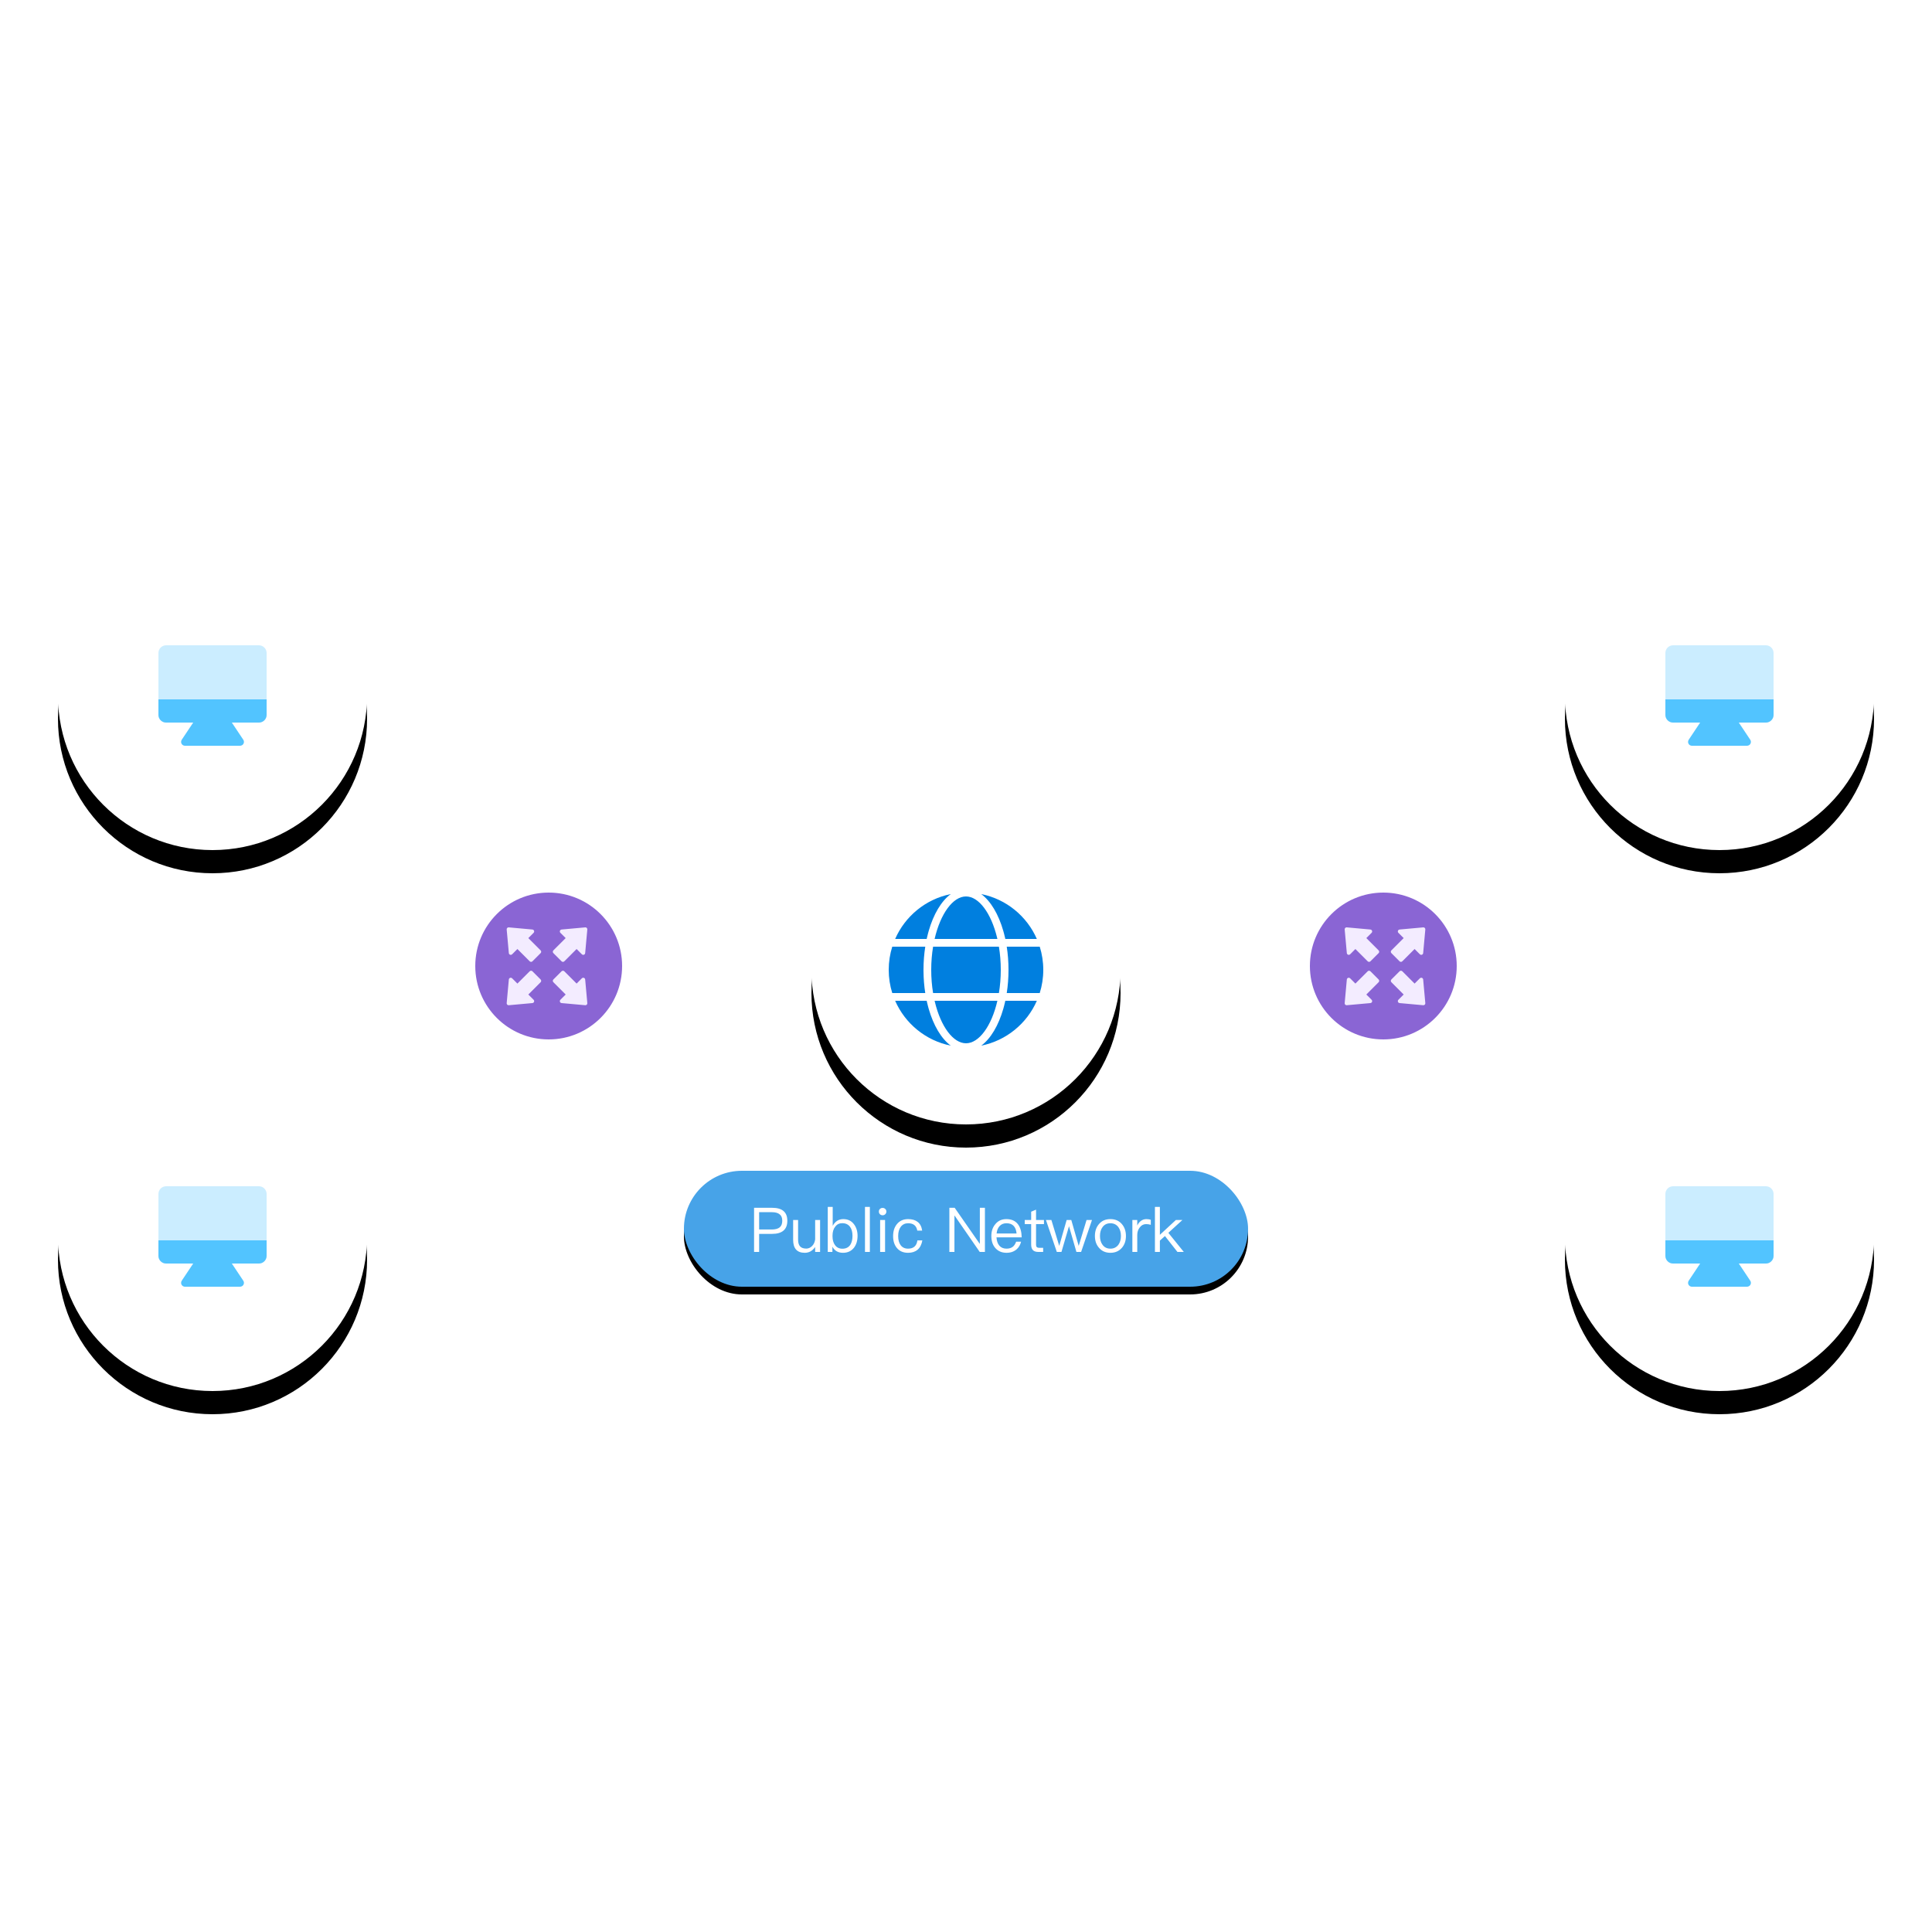 <?xml version="1.0" encoding="UTF-8"?>
<svg width="500px" height="500px" viewBox="0 0 500 500" version="1.1" xmlns="http://www.w3.org/2000/svg" xmlns:xlink="http://www.w3.org/1999/xlink">
    <title>illustration_extend</title>
    <defs>
        <circle id="path-1" cx="40" cy="40" r="40"></circle>
        <filter x="-22.5%" y="-15.0%" width="145.0%" height="145.0%" filterUnits="objectBoundingBox" id="filter-2">
            <feOffset dx="0" dy="6" in="SourceAlpha" result="shadowOffsetOuter1"></feOffset>
            <feGaussianBlur stdDeviation="5" in="shadowOffsetOuter1" result="shadowBlurOuter1"></feGaussianBlur>
            <feColorMatrix values="0 0 0 0 0.776   0 0 0 0 0.827   0 0 0 0 0.863  0 0 0 0.3 0" type="matrix" in="shadowBlurOuter1"></feColorMatrix>
        </filter>
        <rect id="path-3" x="0" y="0" width="146" height="30" rx="15"></rect>
        <filter x="-4.8%" y="-16.7%" width="109.6%" height="146.7%" filterUnits="objectBoundingBox" id="filter-4">
            <feOffset dx="0" dy="2" in="SourceAlpha" result="shadowOffsetOuter1"></feOffset>
            <feGaussianBlur stdDeviation="2" in="shadowOffsetOuter1" result="shadowBlurOuter1"></feGaussianBlur>
            <feColorMatrix values="0 0 0 0 0.776   0 0 0 0 0.827   0 0 0 0 0.863  0 0 0 0.3 0" type="matrix" in="shadowBlurOuter1"></feColorMatrix>
        </filter>
        <circle id="path-5" cx="40" cy="40" r="40"></circle>
        <filter x="-22.5%" y="-15.0%" width="145.0%" height="145.0%" filterUnits="objectBoundingBox" id="filter-6">
            <feOffset dx="0" dy="6" in="SourceAlpha" result="shadowOffsetOuter1"></feOffset>
            <feGaussianBlur stdDeviation="5" in="shadowOffsetOuter1" result="shadowBlurOuter1"></feGaussianBlur>
            <feColorMatrix values="0 0 0 0 0.776   0 0 0 0 0.827   0 0 0 0 0.863  0 0 0 0.3 0" type="matrix" in="shadowBlurOuter1"></feColorMatrix>
        </filter>
        <circle id="path-7" cx="40" cy="40" r="40"></circle>
        <filter x="-22.5%" y="-15.0%" width="145.0%" height="145.0%" filterUnits="objectBoundingBox" id="filter-8">
            <feOffset dx="0" dy="6" in="SourceAlpha" result="shadowOffsetOuter1"></feOffset>
            <feGaussianBlur stdDeviation="5" in="shadowOffsetOuter1" result="shadowBlurOuter1"></feGaussianBlur>
            <feColorMatrix values="0 0 0 0 0.776   0 0 0 0 0.827   0 0 0 0 0.863  0 0 0 0.3 0" type="matrix" in="shadowBlurOuter1"></feColorMatrix>
        </filter>
        <circle id="path-9" cx="40" cy="40" r="40"></circle>
        <filter x="-22.5%" y="-15.0%" width="145.0%" height="145.0%" filterUnits="objectBoundingBox" id="filter-10">
            <feOffset dx="0" dy="6" in="SourceAlpha" result="shadowOffsetOuter1"></feOffset>
            <feGaussianBlur stdDeviation="5" in="shadowOffsetOuter1" result="shadowBlurOuter1"></feGaussianBlur>
            <feColorMatrix values="0 0 0 0 0.776   0 0 0 0 0.827   0 0 0 0 0.863  0 0 0 0.3 0" type="matrix" in="shadowBlurOuter1"></feColorMatrix>
        </filter>
        <circle id="path-11" cx="40" cy="40" r="40"></circle>
        <filter x="-22.5%" y="-15.0%" width="145.0%" height="145.0%" filterUnits="objectBoundingBox" id="filter-12">
            <feOffset dx="0" dy="6" in="SourceAlpha" result="shadowOffsetOuter1"></feOffset>
            <feGaussianBlur stdDeviation="5" in="shadowOffsetOuter1" result="shadowBlurOuter1"></feGaussianBlur>
            <feColorMatrix values="0 0 0 0 0.776   0 0 0 0 0.827   0 0 0 0 0.863  0 0 0 0.3 0" type="matrix" in="shadowBlurOuter1"></feColorMatrix>
        </filter>
    </defs>
    <g id="产品详情页" stroke="none" stroke-width="1" fill="none" fill-rule="evenodd">
        <g id="ZStack-Cloud-切图" transform="translate(-670, -2739)">
            <g id="编组-24" transform="translate(670, 2739)">
                <g id="顶部2" transform="translate(15, 140)">
                    <g id="Group-14" transform="translate(195, 71)">
                        <g id="Oval-5">
                            <use fill="black" fill-opacity="1" filter="url(#filter-2)" xlink:href="#path-1"></use>
                            <use fill="#FFFFFF" fill-rule="evenodd" xlink:href="#path-1"></use>
                        </g>
                        <g id="编组-55" transform="translate(21, 21)">
                            <rect id="矩形" x="0" y="0" width="38" height="38"></rect>
                        </g>
                    </g>
                    <g id="Group-66" transform="translate(162, 163)">
                        <g id="Rectangle-53">
                            <use fill="black" fill-opacity="1" filter="url(#filter-4)" xlink:href="#path-3"></use>
                            <use fill="#47A3E8" fill-rule="evenodd" xlink:href="#path-3"></use>
                        </g>
                        <path d="M19.464,21 L19.464,16.328 L22.808,16.328 C25.432,16.328 26.76,15.192 26.76,12.936 C26.76,10.696 25.448,9.576 22.824,9.576 L18.152,9.576 L18.152,21 L19.464,21 Z M22.744,15.192 L19.464,15.192 L19.464,10.712 L22.744,10.712 C23.656,10.712 24.328,10.888 24.776,11.272 C25.224,11.608 25.448,12.168 25.448,12.936 C25.448,13.704 25.224,14.264 24.792,14.632 C24.344,15 23.672,15.192 22.744,15.192 Z M31.272,21.224 C32.392,21.224 33.288,20.712 33.96,19.72 L33.96,21 L35.24,21 L35.24,12.728 L33.96,12.728 L33.96,17.768 C33.864,18.472 33.592,19.048 33.144,19.496 C32.712,19.912 32.216,20.136 31.672,20.136 C30.92,20.136 30.376,19.928 30.04,19.544 C29.704,19.16 29.544,18.568 29.544,17.784 L29.544,12.728 L28.264,12.728 L28.264,17.848 C28.264,20.088 29.256,21.224 31.272,21.224 Z M41.176,21.224 C42.376,21.224 43.32,20.776 44.008,19.912 C44.616,19.112 44.936,18.088 44.936,16.84 C44.936,15.624 44.616,14.632 44.008,13.832 C43.336,12.936 42.408,12.504 41.24,12.504 C40.056,12.504 39.144,13.08 38.504,14.248 L38.504,9.352 L37.224,9.352 L37.224,21 L38.424,21 L38.424,19.64 C38.984,20.696 39.896,21.224 41.176,21.224 Z M41.016,20.168 C40.184,20.168 39.528,19.848 39.08,19.208 C38.664,18.632 38.456,17.88 38.456,16.952 L38.456,16.792 C38.456,15.832 38.68,15.048 39.16,14.456 C39.608,13.848 40.216,13.56 40.968,13.56 C41.864,13.56 42.536,13.88 43,14.52 C43.416,15.08 43.624,15.848 43.624,16.84 C43.624,17.832 43.416,18.616 43.032,19.192 C42.584,19.832 41.912,20.168 41.016,20.168 Z M48.12,21 L48.12,9.352 L46.856,9.352 L46.856,21 L48.12,21 Z M51.416,11.512 C51.688,11.512 51.912,11.416 52.104,11.24 C52.296,11.048 52.392,10.824 52.392,10.552 C52.392,10.264 52.296,10.04 52.104,9.88 C51.912,9.688 51.688,9.608 51.416,9.608 C51.144,9.608 50.92,9.688 50.728,9.88 C50.536,10.04 50.456,10.264 50.456,10.552 C50.456,10.824 50.536,11.048 50.728,11.24 C50.92,11.416 51.144,11.512 51.416,11.512 Z M52.056,21 L52.056,12.728 L50.776,12.728 L50.776,21 L52.056,21 Z M58.008,21.224 C59.032,21.224 59.848,20.952 60.472,20.424 C61.112,19.88 61.512,19.064 61.704,18.008 L60.424,18.008 C60.232,19.432 59.416,20.152 58.008,20.152 C57.176,20.152 56.536,19.848 56.104,19.272 C55.656,18.696 55.448,17.896 55.448,16.888 C55.448,15.88 55.672,15.08 56.12,14.488 C56.584,13.88 57.224,13.576 58.024,13.576 C58.68,13.576 59.208,13.72 59.624,14.04 C60.024,14.36 60.28,14.84 60.392,15.48 L61.656,15.48 C61.512,14.472 61.128,13.72 60.488,13.224 C59.864,12.744 59.048,12.504 58.024,12.504 C56.792,12.504 55.816,12.936 55.112,13.816 C54.456,14.616 54.136,15.64 54.136,16.904 C54.136,18.168 54.456,19.192 55.112,19.976 C55.8,20.808 56.76,21.224 58.008,21.224 Z M70.008,21 L70.008,11.608 L70.056,11.608 L76.552,21 L77.896,21 L77.896,9.576 L76.584,9.576 L76.584,18.872 L76.536,18.872 L70.072,9.576 L68.696,9.576 L68.696,21 L70.008,21 Z M83.496,21.224 C84.568,21.224 85.448,20.904 86.136,20.296 C86.696,19.784 87.064,19.144 87.256,18.344 L85.976,18.344 C85.768,18.92 85.496,19.352 85.144,19.64 C84.728,19.976 84.168,20.152 83.496,20.152 C82.712,20.152 82.088,19.896 81.64,19.384 C81.192,18.872 80.952,18.152 80.888,17.224 L87.416,17.224 C87.384,15.784 87.064,14.648 86.456,13.848 C85.784,12.952 84.776,12.504 83.448,12.504 C82.248,12.504 81.304,12.936 80.6,13.8 C79.896,14.616 79.56,15.64 79.56,16.856 C79.56,18.2 79.912,19.256 80.648,20.056 C81.352,20.824 82.312,21.224 83.496,21.224 Z M86.088,16.232 L80.92,16.232 C81,15.416 81.256,14.776 81.704,14.296 C82.152,13.816 82.744,13.576 83.48,13.576 C85.048,13.576 85.928,14.456 86.088,16.232 Z M92.968,21 L92.968,19.928 L91.912,19.928 C91.624,19.928 91.416,19.848 91.304,19.72 C91.176,19.592 91.128,19.368 91.128,19.064 L91.128,13.8 L93.176,13.8 L93.176,12.728 L91.128,12.728 L91.128,10.056 L89.864,10.584 L89.864,12.728 L88.2,12.728 L88.2,13.8 L89.864,13.8 L89.864,19.064 C89.864,19.688 89.992,20.152 90.264,20.472 C90.552,20.824 91.048,21 91.72,21 L92.968,21 Z M97.704,21 L99.656,14.344 L101.576,21 L102.792,21 L105.608,12.728 L104.2,12.728 L102.168,19.432 L100.248,12.728 L99.048,12.728 L97.128,19.432 L95.096,12.728 L93.688,12.728 L96.504,21 L97.704,21 Z M110.376,21.224 C111.608,21.224 112.6,20.792 113.352,19.928 C114.04,19.128 114.392,18.104 114.392,16.872 C114.392,15.624 114.04,14.6 113.336,13.784 C112.6,12.92 111.608,12.504 110.376,12.504 C109.128,12.504 108.152,12.92 107.416,13.784 C106.712,14.6 106.36,15.624 106.36,16.872 C106.36,18.104 106.712,19.128 107.416,19.928 C108.152,20.792 109.128,21.224 110.376,21.224 Z M110.376,20.152 C109.496,20.152 108.808,19.816 108.328,19.144 C107.88,18.536 107.672,17.784 107.672,16.872 C107.672,15.944 107.88,15.192 108.328,14.584 C108.808,13.912 109.496,13.576 110.376,13.576 C111.24,13.576 111.928,13.912 112.44,14.584 C112.872,15.192 113.096,15.944 113.096,16.872 C113.096,17.768 112.872,18.536 112.44,19.144 C111.928,19.816 111.24,20.152 110.376,20.152 Z M117.32,21 L117.32,16.616 C117.32,15.848 117.528,15.192 117.976,14.648 C118.408,14.072 118.952,13.8 119.592,13.8 C119.992,13.8 120.408,13.848 120.824,13.976 L120.824,12.696 C120.52,12.568 120.136,12.504 119.688,12.504 C119.112,12.504 118.616,12.68 118.184,13.032 C117.832,13.304 117.544,13.688 117.32,14.168 L117.32,12.728 L116.056,12.728 L116.056,21 L117.32,21 Z M123.176,21 L123.176,18.072 L124.488,16.888 L127.72,21 L129.368,21 L125.368,16.056 L129.016,12.728 L127.32,12.728 L123.176,16.568 L123.176,9.352 L121.896,9.352 L121.896,21 L123.176,21 Z" id="PublicNetwork" fill="#FFFFFF" fill-rule="nonzero"></path>
                    </g>
                    <g id="编组-22" transform="translate(390, 0)">
                        <g id="Group-64">
                            <g id="Oval-5-Copy-2">
                                <use fill="black" fill-opacity="1" filter="url(#filter-6)" xlink:href="#path-5"></use>
                                <use fill="#FFFFFF" fill-rule="evenodd" xlink:href="#path-5"></use>
                            </g>
                            <g id="编组" transform="translate(25, 25)">
                                <rect id="矩形" x="0" y="0" width="30" height="30"></rect>
                                <g id="编组-21" transform="translate(1, 2)">
                                    <path d="M9,20 L19,20 L21.964,24.445 C22.27,24.905 22.146,25.526 21.686,25.832 C21.522,25.942 21.329,26 21.131,26 L6.869,26 C6.316,26 5.869,25.552 5.869,25 C5.869,24.803 5.927,24.61 6.036,24.445 L9,20 L9,20 Z" id="矩形备份-10" fill="#52C4FF"></path>
                                    <path d="M2,0 L26,0 C27.105,-2.02906125e-16 28,0.895 28,2 L28,18 C28,19.105 27.105,20 26,20 L2,20 C0.895,20 1.3527075e-16,19.105 0,18 L0,2 C-1.3527075e-16,0.895 0.895,2.02906125e-16 2,0 Z" id="矩形备份-9" fill="#CBEDFF"></path>
                                    <path d="M0,14 L28,14 L28,18 C28,19.105 27.105,20 26,20 L2,20 C0.895,20 1.3527075e-16,19.105 0,18 L0,14 L0,14 Z" id="矩形备份-9" fill="#52C4FF"></path>
                                </g>
                            </g>
                        </g>
                        <g id="Group-64" transform="translate(0, 140)">
                            <g id="Oval-5-Copy-2">
                                <use fill="black" fill-opacity="1" filter="url(#filter-8)" xlink:href="#path-7"></use>
                                <use fill="#FFFFFF" fill-rule="evenodd" xlink:href="#path-7"></use>
                            </g>
                            <g id="编组" transform="translate(25, 25)">
                                <rect id="矩形" x="0" y="0" width="30" height="30"></rect>
                                <g id="编组-21" transform="translate(1, 2)">
                                    <path d="M9,20 L19,20 L21.964,24.445 C22.27,24.905 22.146,25.526 21.686,25.832 C21.522,25.942 21.329,26 21.131,26 L6.869,26 C6.316,26 5.869,25.552 5.869,25 C5.869,24.803 5.927,24.61 6.036,24.445 L9,20 L9,20 Z" id="矩形备份-10" fill="#52C4FF"></path>
                                    <path d="M2,0 L26,0 C27.105,-2.02906125e-16 28,0.895 28,2 L28,18 C28,19.105 27.105,20 26,20 L2,20 C0.895,20 1.3527075e-16,19.105 0,18 L0,2 C-1.3527075e-16,0.895 0.895,2.02906125e-16 2,0 Z" id="矩形备份-9" fill="#CBEDFF"></path>
                                    <path d="M0,14 L28,14 L28,18 C28,19.105 27.105,20 26,20 L2,20 C0.895,20 1.3527075e-16,19.105 0,18 L0,14 L0,14 Z" id="矩形备份-9" fill="#52C4FF"></path>
                                </g>
                            </g>
                        </g>
                    </g>
                    <g id="编组-22">
                        <g id="Group-64">
                            <g id="Oval-5-Copy-2">
                                <use fill="black" fill-opacity="1" filter="url(#filter-10)" xlink:href="#path-9"></use>
                                <use fill="#FFFFFF" fill-rule="evenodd" xlink:href="#path-9"></use>
                            </g>
                            <g id="编组" transform="translate(25, 25)">
                                <rect id="矩形" x="0" y="0" width="30" height="30"></rect>
                                <g id="编组-21" transform="translate(1, 2)">
                                    <path d="M9,20 L19,20 L21.964,24.445 C22.27,24.905 22.146,25.526 21.686,25.832 C21.522,25.942 21.329,26 21.131,26 L6.869,26 C6.316,26 5.869,25.552 5.869,25 C5.869,24.803 5.927,24.61 6.036,24.445 L9,20 L9,20 Z" id="矩形备份-10" fill="#52C4FF"></path>
                                    <path d="M2,0 L26,0 C27.105,-2.02906125e-16 28,0.895 28,2 L28,18 C28,19.105 27.105,20 26,20 L2,20 C0.895,20 1.3527075e-16,19.105 0,18 L0,2 C-1.3527075e-16,0.895 0.895,2.02906125e-16 2,0 Z" id="矩形备份-9" fill="#CBEDFF"></path>
                                    <path d="M0,14 L28,14 L28,18 C28,19.105 27.105,20 26,20 L2,20 C0.895,20 1.3527075e-16,19.105 0,18 L0,14 L0,14 Z" id="矩形备份-9" fill="#52C4FF"></path>
                                </g>
                            </g>
                        </g>
                        <g id="Group-64" transform="translate(0, 140)">
                            <g id="Oval-5-Copy-2">
                                <use fill="black" fill-opacity="1" filter="url(#filter-12)" xlink:href="#path-11"></use>
                                <use fill="#FFFFFF" fill-rule="evenodd" xlink:href="#path-11"></use>
                            </g>
                            <g id="编组" transform="translate(25, 25)">
                                <rect id="矩形" x="0" y="0" width="30" height="30"></rect>
                                <g id="编组-21" transform="translate(1, 2)">
                                    <path d="M9,20 L19,20 L21.964,24.445 C22.27,24.905 22.146,25.526 21.686,25.832 C21.522,25.942 21.329,26 21.131,26 L6.869,26 C6.316,26 5.869,25.552 5.869,25 C5.869,24.803 5.927,24.61 6.036,24.445 L9,20 L9,20 Z" id="矩形备份-10" fill="#52C4FF"></path>
                                    <path d="M2,0 L26,0 C27.105,-2.02906125e-16 28,0.895 28,2 L28,18 C28,19.105 27.105,20 26,20 L2,20 C0.895,20 1.3527075e-16,19.105 0,18 L0,2 C-1.3527075e-16,0.895 0.895,2.02906125e-16 2,0 Z" id="矩形备份-9" fill="#CBEDFF"></path>
                                    <path d="M0,14 L28,14 L28,18 C28,19.105 27.105,20 26,20 L2,20 C0.895,20 1.3527075e-16,19.105 0,18 L0,14 L0,14 Z" id="矩形备份-9" fill="#52C4FF"></path>
                                </g>
                            </g>
                        </g>
                    </g>
                    <path d="M216.665,119.001 L224.828,119 L224.904,119.349 C224.983,119.698 225.067,120.042 225.156,120.381 L225.156,120.381 L225.339,121.051 C226.583,125.4 228.61,128.816 231.057,130.61 C224.586,129.317 219.243,124.901 216.665,119.001 Z M253.335,119.001 C250.757,124.901 245.414,129.317 238.944,130.611 C241.39,128.816 243.417,125.4 244.661,121.051 L244.661,121.051 L244.844,120.381 C244.933,120.042 245.017,119.698 245.096,119.349 L245.096,119.349 L245.171,119 Z M226.876,119 L243.123,119.001 C241.617,125.545 238.373,130 235,130 C231.686,130 228.496,125.699 226.957,119.341 L226.957,119.341 L226.876,119 Z M245.544,104.999 L254.085,105 C254.679,106.894 255,108.91 255,111 C255,113.091 254.679,115.106 254.084,117.001 L245.544,117.002 C245.841,115.1 246,113.085 246,111 C246,108.915 245.841,106.901 245.544,104.999 L245.544,104.999 Z M224.456,104.999 C224.159,106.901 224,108.915 224,111 L224,111 L224.002,111.404 C224.021,113.346 224.178,115.223 224.456,117.001 L224.456,117.001 L215.916,117.001 C215.321,115.106 215,113.091 215,111 C215,108.91 215.321,106.894 215.915,105 Z M243.518,105 C243.829,106.88 244,108.895 244,111 C244,113.105 243.829,115.121 243.518,117.001 L243.518,117.001 L226.482,117.001 C226.171,115.121 226,113.105 226,111 C226,108.895 226.171,106.88 226.482,105 L226.482,105 Z M239.031,91.406 C245.462,92.722 250.769,97.126 253.336,103 L245.171,103 L245.096,102.651 C245.017,102.302 244.933,101.958 244.844,101.619 L244.844,101.619 L244.661,100.949 C243.416,96.6 241.39,93.183 238.942,91.389 Z M231.058,91.389 C228.61,93.183 226.584,96.6 225.339,100.949 L225.339,100.949 L225.156,101.619 C225.067,101.958 224.983,102.302 224.904,102.651 L224.904,102.651 L224.828,103 L216.664,103 C219.231,97.126 224.538,92.722 230.969,91.406 Z M235,92 C238.314,92 241.504,96.301 243.043,102.659 L243.043,102.659 L243.123,103 L226.876,103 C228.383,96.455 231.627,92 235,92 Z" id="形状结合" fill="#007FDF"></path>
                    <g id="编组-16" transform="translate(323, 90)">
                        <circle id="椭圆形" stroke="#FFFFFF" stroke-width="2" fill="#8A65D4" cx="20" cy="20" r="20"></circle>
                        <path d="M15.958,21.367 C16.153,21.172 16.47,21.172 16.665,21.367 L16.665,21.367 L18.787,23.488 C18.982,23.683 18.982,24 18.787,24.195 L18.787,24.195 L15.604,27.378 L16.971,28.744 C17.054,28.826 17.105,28.935 17.115,29.052 C17.14,29.327 16.938,29.57 16.663,29.595 L16.663,29.595 L10.545,30.151 C10.515,30.154 10.485,30.154 10.455,30.151 C10.18,30.126 9.977,29.883 10.002,29.608 L10.002,29.608 L10.558,23.491 C10.569,23.374 10.62,23.265 10.703,23.182 C10.898,22.987 11.214,22.987 11.41,23.182 L11.41,23.182 L12.775,24.549 Z M24.914,21.367 L28.097,24.549 L29.463,23.182 C29.658,22.987 29.975,22.987 30.17,23.182 C30.253,23.265 30.304,23.374 30.314,23.491 L30.87,29.608 C30.895,29.883 30.693,30.126 30.418,30.151 C30.388,30.154 30.357,30.154 30.327,30.151 L24.21,29.595 C23.935,29.57 23.732,29.327 23.757,29.052 C23.768,28.935 23.819,28.826 23.901,28.744 L25.269,27.378 L22.086,24.195 C21.891,24 21.891,23.683 22.086,23.488 L24.207,21.367 C24.402,21.172 24.719,21.172 24.914,21.367 Z M10.545,10.002 L16.663,10.558 C16.938,10.583 17.14,10.826 17.115,11.101 C17.105,11.218 17.054,11.327 16.971,11.41 L15.604,12.776 L18.787,15.958 C18.982,16.153 18.982,16.47 18.787,16.665 L16.665,18.787 C16.47,18.982 16.153,18.982 15.958,18.787 L12.775,15.604 L11.41,16.971 C11.214,17.166 10.898,17.166 10.703,16.971 C10.62,16.888 10.569,16.779 10.558,16.663 L10.002,10.545 C9.977,10.27 10.18,10.027 10.455,10.002 C10.485,9.999 10.515,9.999 10.545,10.002 Z M30.372,10 L30.418,10.002 C30.693,10.027 30.895,10.27 30.87,10.545 L30.87,10.545 L30.314,16.663 C30.304,16.779 30.253,16.888 30.17,16.971 C29.975,17.166 29.658,17.166 29.463,16.971 L29.463,16.971 L28.097,15.604 L24.914,18.787 C24.719,18.982 24.402,18.982 24.207,18.787 L24.207,18.787 L22.086,16.665 C21.891,16.47 21.891,16.153 22.086,15.958 L22.086,15.958 L25.269,12.776 L23.901,11.41 C23.819,11.327 23.768,11.218 23.757,11.101 C23.732,10.826 23.935,10.583 24.21,10.558 L24.21,10.558 L30.327,10.002 C30.357,9.999 30.388,9.999 30.418,10.002 Z" id="形状结合" fill="#F3ECFF"></path>
                    </g>
                    <g id="编组-16" transform="translate(127, 110) scale(-1, 1) translate(-127, -110) translate(107, 90)">
                        <circle id="椭圆形" stroke="#FFFFFF" stroke-width="2" fill="#8A65D4" cx="20" cy="20" r="20"></circle>
                        <path d="M15.958,21.367 C16.153,21.172 16.47,21.172 16.665,21.367 L16.665,21.367 L18.787,23.488 C18.982,23.683 18.982,24 18.787,24.195 L18.787,24.195 L15.604,27.378 L16.971,28.744 C17.054,28.826 17.105,28.935 17.115,29.052 C17.14,29.327 16.938,29.57 16.663,29.595 L16.663,29.595 L10.545,30.151 C10.515,30.154 10.485,30.154 10.455,30.151 C10.18,30.126 9.977,29.883 10.002,29.608 L10.002,29.608 L10.558,23.491 C10.569,23.374 10.62,23.265 10.703,23.182 C10.898,22.987 11.214,22.987 11.41,23.182 L11.41,23.182 L12.775,24.549 Z M24.914,21.367 L28.097,24.549 L29.463,23.182 C29.658,22.987 29.975,22.987 30.17,23.182 C30.253,23.265 30.304,23.374 30.314,23.491 L30.87,29.608 C30.895,29.883 30.693,30.126 30.418,30.151 C30.388,30.154 30.357,30.154 30.327,30.151 L24.21,29.595 C23.935,29.57 23.732,29.327 23.757,29.052 C23.768,28.935 23.819,28.826 23.901,28.744 L25.269,27.378 L22.086,24.195 C21.891,24 21.891,23.683 22.086,23.488 L24.207,21.367 C24.402,21.172 24.719,21.172 24.914,21.367 Z M10.545,10.002 L16.663,10.558 C16.938,10.583 17.14,10.826 17.115,11.101 C17.105,11.218 17.054,11.327 16.971,11.41 L15.604,12.776 L18.787,15.958 C18.982,16.153 18.982,16.47 18.787,16.665 L16.665,18.787 C16.47,18.982 16.153,18.982 15.958,18.787 L12.775,15.604 L11.41,16.971 C11.214,17.166 10.898,17.166 10.703,16.971 C10.62,16.888 10.569,16.779 10.558,16.663 L10.002,10.545 C9.977,10.27 10.18,10.027 10.455,10.002 C10.485,9.999 10.515,9.999 10.545,10.002 Z M30.372,10 L30.418,10.002 C30.693,10.027 30.895,10.27 30.87,10.545 L30.87,10.545 L30.314,16.663 C30.304,16.779 30.253,16.888 30.17,16.971 C29.975,17.166 29.658,17.166 29.463,16.971 L29.463,16.971 L28.097,15.604 L24.914,18.787 C24.719,18.982 24.402,18.982 24.207,18.787 L24.207,18.787 L22.086,16.665 C21.891,16.47 21.891,16.153 22.086,15.958 L22.086,15.958 L25.269,12.776 L23.901,11.41 C23.819,11.327 23.768,11.218 23.757,11.101 C23.732,10.826 23.935,10.583 24.21,10.558 L24.21,10.558 L30.327,10.002 C30.357,9.999 30.388,9.999 30.418,10.002 Z" id="形状结合" fill="#F3ECFF"></path>
                    </g>
                </g>
            </g>
        </g>
    </g>
</svg>